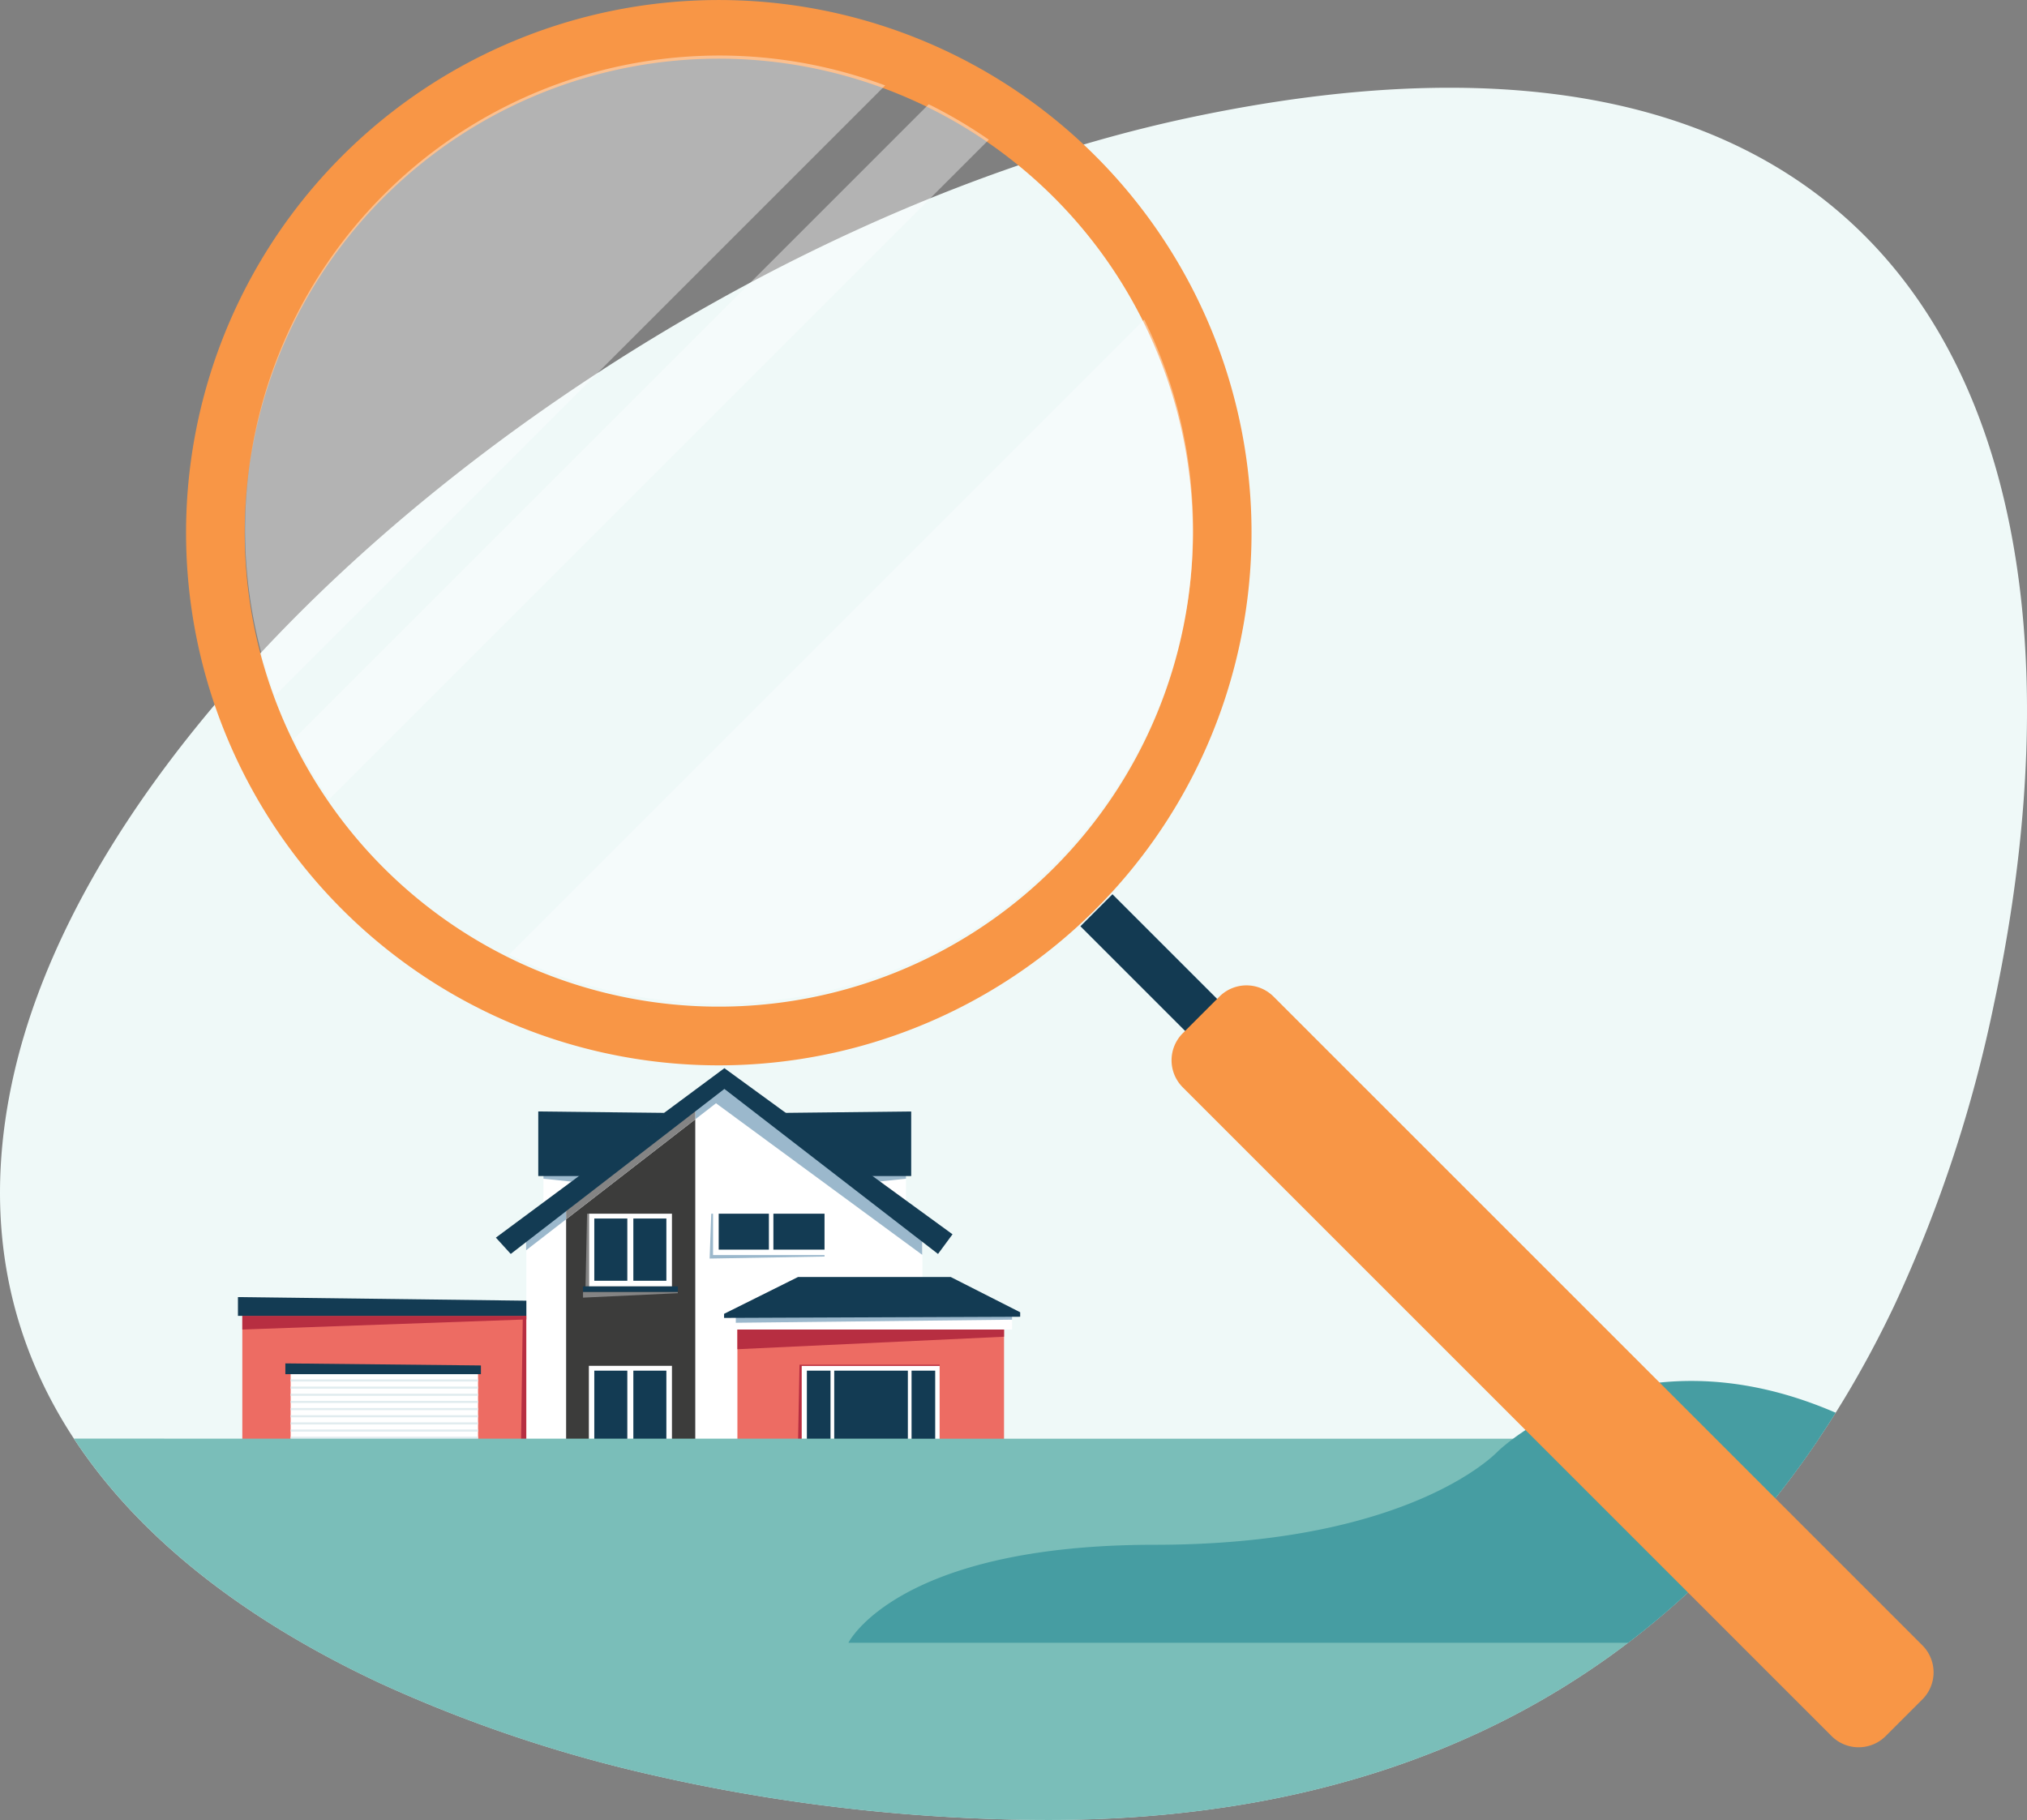 <svg xmlns="http://www.w3.org/2000/svg" xmlns:xlink="http://www.w3.org/1999/xlink" width="300" height="269.398" viewBox="0 0 300 269.398"><rect x="0" y="0" width="300" height="269.398" fill="#808080" stroke="none"/><defs><clipPath id="clip-path"><rect id="Rectangle_3649" data-name="Rectangle 3649" width="102.864" height="102.864" fill="none"></rect></clipPath><clipPath id="clip-path-2"><rect id="Rectangle_3650" data-name="Rectangle 3650" width="94.737" height="94.738" fill="none"></rect></clipPath><clipPath id="clip-path-3"><rect id="Rectangle_3651" data-name="Rectangle 3651" width="101.238" height="101.237" fill="none"></rect></clipPath></defs><g id="Groupe_7153" data-name="Groupe 7153" transform="translate(6636 -2880.001)"><path id="Trac&#xE9;_8961" data-name="Trac&#xE9; 8961" d="M295.165,204.568A202.231,202.231,0,0,1,280.5,249.16c-.287.613-.579,1.22-.878,1.828-.148.308-.3.613-.45.918q-.568,1.151-1.156,2.283c-.206.407-.416.811-.632,1.214-.379.727-.767,1.449-1.159,2.164s-.8,1.442-1.2,2.154q-1.045,1.849-2.139,3.652c-.139.231-.277.462-.422.69-.379.622-.761,1.239-1.156,1.852-.145.237-.3.475-.45.709q-.568.892-1.156,1.772c-.206.318-.419.629-.632.943q-.569.851-1.156,1.686v.006h0q-.315.453-.638.906v0a.789.789,0,0,1-.065.087q-.564.809-1.156,1.6c-.145.206-.3.413-.45.616q-.573.777-1.156,1.541c-.206.274-.416.545-.632.817-.379.5-.764.986-1.159,1.476-.4.505-.807,1.011-1.22,1.507q-.568.7-1.156,1.387c-.284.339-.57.675-.863,1.008a.778.778,0,0,1-.068.08c-.052.062-.1.124-.16.185-.379.441-.764.875-1.156,1.31q-1.257,1.419-2.57,2.792-.568.606-1.156,1.2c-.9.931-1.822,1.846-2.755,2.74q-.573.559-1.159,1.1c-.672.635-1.356,1.26-2.043,1.877a.149.149,0,0,1-.022.018c-.391.351-.789.7-1.186,1.048-.382.336-.767.669-1.156.992q-3.134,2.672-6.45,5.113-.573.43-1.156.845-2.372,1.706-4.833,3.295-1.215.79-2.456,1.55-2.681,1.646-5.467,3.156-2.136,1.16-4.327,2.237-3.324,1.632-6.78,3.079-.573.245-1.156.481-1.008.411-2.028.8-1.475.573-2.971,1.113-3.315,1.2-6.752,2.225c-.811.246-1.627.481-2.447.709q-4.734,1.331-9.683,2.348-3.786.781-7.7,1.378a168.431,168.431,0,0,1-18.667,1.784c-1.051.046-2.111.08-3.174.1q-2.325.06-4.694.059-2.843,0-5.717-.065a264.445,264.445,0,0,1-48.817-5.658q-1.821-.389-3.633-.8a205.664,205.664,0,0,1-40.468-13.548c-.317-.145-.632-.293-.943-.441q-4.7-2.214-9.129-4.678C13.772,282.2-6.9,253.9,2.125,214.9,16.154,154.315,100.832,89.448,176.452,73.539c110.531-23.259,135.725,50.8,118.714,131.029" transform="translate(-6636 2823.791)" fill="#eff9f8"></path><rect id="Rectangle_3609" data-name="Rectangle 3609" width="8.583" height="8.583" transform="translate(-6510.495 3049.917)" fill="#fff"></rect><path id="Trac&#xE9;_8962" data-name="Trac&#xE9; 8962" d="M668.615,910.672l8.583-.9v-4.562h-8.583Z" transform="translate(-7179.111 2144.704)" fill="#9bb8cc"></path><path id="Trac&#xE9;_8963" data-name="Trac&#xE9; 8963" d="M618.78,876.7l18.709-.209v9.562h-6.538Z" transform="translate(-7138.629 2168.031)" fill="#133b53"></path><rect id="Rectangle_3610" data-name="Rectangle 3610" width="8.583" height="8.583" transform="translate(-6555.567 3049.917)" fill="#fff"></rect><path id="Trac&#xE9;_8964" data-name="Trac&#xE9; 8964" d="M437.081,910.672l-8.583-.9v-4.562h8.583Z" transform="translate(-6984.065 2144.704)" fill="#9bb8cc"></path><path id="Trac&#xE9;_8965" data-name="Trac&#xE9; 8965" d="M443.1,876.7l-18.709-.209v9.562h6.538Z" transform="translate(-6980.726 2168.031)" fill="#133b53"></path><path id="Trac&#xE9;_8966" data-name="Trac&#xE9; 8966" d="M473.632,909.958H415.017V870.34L444.325,847.7l29.307,22.641Z" transform="translate(-6973.115 2191.422)" fill="#fff"></path><path id="Trac&#xE9;_8967" data-name="Trac&#xE9; 8967" d="M444.155,847.7l-29.307,22.641v3.3l5.916-4.581V867.81l19.113-15.56v2.013l3.07-2.377,30.516,22.432v-3.978Z" transform="translate(-6972.977 2191.422)" fill="#9bb8cc"></path><path id="Trac&#xE9;_8968" data-name="Trac&#xE9; 8968" d="M446.365,938.366l19.113-.076V882.67l-19.113,14.8Z" transform="translate(-6998.578 2163.015)" fill="#3c3c3b"></path><path id="Trac&#xE9;_8969" data-name="Trac&#xE9; 8969" d="M446.365,887.507v1.252l19.113-14.8v-2.013Z" transform="translate(-6998.578 2171.725)" fill="#848484"></path><path id="Trac&#xE9;_8970" data-name="Trac&#xE9; 8970" d="M424.806,842.343l-33.821,25.082,2.2,2.415,31.619-24.427,31.619,24.427,2.146-2.909Z" transform="translate(-6953.594 2195.772)" fill="#133b53"></path><rect id="Rectangle_3611" data-name="Rectangle 3611" width="12.296" height="15.815" transform="translate(-6548.845 3082.174)" fill="#fff"></rect><rect id="Rectangle_3612" data-name="Rectangle 3612" width="4.888" height="14.262" transform="translate(-6548.044 3082.888)" fill="#133b53"></rect><rect id="Rectangle_3613" data-name="Rectangle 3613" width="4.888" height="14.262" transform="translate(-6542.264 3082.888)" fill="#133b53"></rect><rect id="Rectangle_3614" data-name="Rectangle 3614" width="12.296" height="0.212" transform="translate(-6548.845 3097.776)" fill="#9bb8cc"></rect><rect id="Rectangle_3615" data-name="Rectangle 3615" width="15.897" height="1.742" transform="translate(-6550.605 3097.989)" fill="#fff"></rect><rect id="Rectangle_3616" data-name="Rectangle 3616" width="17.449" height="1.698" transform="translate(-6551.382 3099.683)" fill="#fff"></rect><rect id="Rectangle_3617" data-name="Rectangle 3617" width="15.897" height="0.212" transform="translate(-6550.605 3099.47)" fill="#9bb8cc"></rect><rect id="Rectangle_3618" data-name="Rectangle 3618" width="12.296" height="10.765" transform="translate(-6548.845 3059.655)" fill="#fff"></rect><rect id="Rectangle_3619" data-name="Rectangle 3619" width="4.888" height="9.213" transform="translate(-6548.044 3060.369)" fill="#133b53"></rect><rect id="Rectangle_3620" data-name="Rectangle 3620" width="4.888" height="9.213" transform="translate(-6542.264 3060.369)" fill="#133b53"></rect><path id="Trac&#xE9;_8971" data-name="Trac&#xE9; 8971" d="M473.721,1018.925l-14.03.658v-.853h14.03Z" transform="translate(-7009.403 2052.495)" fill="#848484"></path><path id="Trac&#xE9;_8972" data-name="Trac&#xE9; 8972" d="M461.68,967.858h.493V957.092h-.267Z" transform="translate(-7011.019 2102.562)" fill="#848484"></path><rect id="Rectangle_3621" data-name="Rectangle 3621" width="14.03" height="0.805" transform="translate(-6549.712 3070.42)" fill="#133b53"></rect><rect id="Rectangle_3622" data-name="Rectangle 3622" width="7.567" height="5.32" transform="translate(-6521.536 3059.655)" fill="#133b53"></rect><rect id="Rectangle_3623" data-name="Rectangle 3623" width="7.428" height="5.32" transform="translate(-6529.63 3059.655)" fill="#133b53"></rect><path id="Trac&#xE9;_8973" data-name="Trac&#xE9; 8973" d="M576.522,963.212h-16.5v-6.12h-.263l-.24,6.641,17.005-.3Z" transform="translate(-7090.491 2102.563)" fill="#9bb8cc"></path><rect id="Rectangle_3624" data-name="Rectangle 3624" width="42.038" height="26.602" transform="translate(-6600.136 3074.779)" fill="#ed6c63"></rect><path id="Trac&#xE9;_8974" data-name="Trac&#xE9; 8974" d="M233.1,1038.192l-42.038,1.494v-2.022H233.1Z" transform="translate(-6791.197 2037.115)" fill="#b72e41"></path><path id="Trac&#xE9;_8975" data-name="Trac&#xE9; 8975" d="M230.287,1025.637H187.6v-2.779l42.688.533Z" transform="translate(-6788.384 2049.141)" fill="#133b53"></path><rect id="Rectangle_3625" data-name="Rectangle 3625" width="27.74" height="18.493" transform="translate(-6592.987 3082.888)" fill="#fff"></rect><rect id="Rectangle_3626" data-name="Rectangle 3626" width="27.74" height="0.313" transform="translate(-6592.987 3084.184)" fill="#e1ecef"></rect><rect id="Rectangle_3627" data-name="Rectangle 3627" width="27.74" height="0.313" transform="translate(-6592.987 3085.243)" fill="#e1ecef"></rect><rect id="Rectangle_3628" data-name="Rectangle 3628" width="27.74" height="0.313" transform="translate(-6592.987 3086.302)" fill="#e1ecef"></rect><rect id="Rectangle_3629" data-name="Rectangle 3629" width="27.74" height="0.313" transform="translate(-6592.987 3087.362)" fill="#e1ecef"></rect><rect id="Rectangle_3630" data-name="Rectangle 3630" width="27.74" height="0.313" transform="translate(-6592.987 3088.421)" fill="#e1ecef"></rect><rect id="Rectangle_3631" data-name="Rectangle 3631" width="27.74" height="0.313" transform="translate(-6592.987 3089.48)" fill="#e1ecef"></rect><rect id="Rectangle_3632" data-name="Rectangle 3632" width="27.74" height="0.313" transform="translate(-6592.987 3090.539)" fill="#e1ecef"></rect><rect id="Rectangle_3633" data-name="Rectangle 3633" width="27.74" height="0.313" transform="translate(-6592.987 3091.598)" fill="#e1ecef"></rect><rect id="Rectangle_3634" data-name="Rectangle 3634" width="27.74" height="0.313" transform="translate(-6592.987 3092.658)" fill="#e1ecef"></rect><rect id="Rectangle_3635" data-name="Rectangle 3635" width="27.74" height="0.313" transform="translate(-6592.987 3093.717)" fill="#e1ecef"></rect><rect id="Rectangle_3636" data-name="Rectangle 3636" width="27.74" height="0.313" transform="translate(-6592.987 3094.776)" fill="#e1ecef"></rect><rect id="Rectangle_3637" data-name="Rectangle 3637" width="27.74" height="0.313" transform="translate(-6592.987 3095.835)" fill="#e1ecef"></rect><rect id="Rectangle_3638" data-name="Rectangle 3638" width="27.74" height="0.313" transform="translate(-6592.987 3096.895)" fill="#e1ecef"></rect><rect id="Rectangle_3639" data-name="Rectangle 3639" width="27.74" height="0.313" transform="translate(-6592.987 3097.954)" fill="#e1ecef"></rect><rect id="Rectangle_3640" data-name="Rectangle 3640" width="27.74" height="0.313" transform="translate(-6592.987 3099.013)" fill="#e1ecef"></rect><rect id="Rectangle_3641" data-name="Rectangle 3641" width="27.74" height="0.313" transform="translate(-6592.987 3100.073)" fill="#e1ecef"></rect><path id="Trac&#xE9;_8976" data-name="Trac&#xE9; 8976" d="M253.933,1076.747H224.988v-1.6l28.945.307Z" transform="translate(-6818.755 2006.665)" fill="#133b53"></path><path id="Trac&#xE9;_8977" data-name="Trac&#xE9; 8977" d="M411.087,1064.266h-.871l.373-26.6h.5Z" transform="translate(-6969.215 2037.115)" fill="#b72e41"></path><rect id="Rectangle_3642" data-name="Rectangle 3642" width="39.46" height="26.602" transform="translate(-6526.862 3074.779)" fill="#ed6c63"></rect><rect id="Rectangle_3643" data-name="Rectangle 3643" width="39.46" height="3.348" transform="translate(-6526.862 3098.033)" fill="#b72e41"></rect><path id="Trac&#xE9;_8978" data-name="Trac&#xE9; 8978" d="M620.883,1049.5l-39.46,1.849v-2.916h39.46Z" transform="translate(-7108.285 2028.365)" fill="#b72e41"></path><rect id="Rectangle_3644" data-name="Rectangle 3644" width="20.432" height="12.874" transform="translate(-6517.366 3082.174)" fill="#fff"></rect><rect id="Rectangle_3645" data-name="Rectangle 3645" width="3.498" height="11.357" transform="translate(-6516.581 3082.888)" fill="#133b53"></rect><rect id="Rectangle_3646" data-name="Rectangle 3646" width="10.898" height="11.357" transform="translate(-6512.533 3082.888)" fill="#133b53"></rect><rect id="Rectangle_3647" data-name="Rectangle 3647" width="3.498" height="11.357" transform="translate(-6501.087 3082.888)" fill="#133b53"></rect><path id="Trac&#xE9;_8979" data-name="Trac&#xE9; 8979" d="M650.05,1076.18H629.315l-.25,13.039h.553v-12.874H650.05Z" transform="translate(-7146.984 2005.829)" fill="#b72e41"></path><path id="Trac&#xE9;_8980" data-name="Trac&#xE9; 8980" d="M629.617,1145.066h20.432v.3l-20.985.929v-1.234Z" transform="translate(-7146.984 1949.873)" fill="#b72e41"></path><path id="Trac&#xE9;_8981" data-name="Trac&#xE9; 8981" d="M621.058,1039.779H580.171v-1.92l40.887-.08Z" transform="translate(-7107.268 2037.021)" fill="#fff"></path><path id="Trac&#xE9;_8982" data-name="Trac&#xE9; 8982" d="M621.058,1038.321l-40.887.458v-.92l40.887-.08Z" transform="translate(-7107.268 2037.021)" fill="#9bb8cc"></path><path id="Trac&#xE9;_8983" data-name="Trac&#xE9; 8983" d="M614.735,1012.233l-10.279-5.219h-22.6l-10.944,5.451v.605l43.824-.173Z" transform="translate(-7099.747 2062.011)" fill="#133b53"></path><path id="Trac&#xE9;_8984" data-name="Trac&#xE9; 8984" d="M58.256,1134.461c8.244,12.553,20.668,22.954,35.606,31.26q4.424,2.464,9.129,4.678c.311.148.626.3.943.441a205.656,205.656,0,0,0,40.468,13.548q1.812.416,3.633.8a264.44,264.44,0,0,0,48.817,5.658q2.871.065,5.717.065,2.367,0,4.694-.059c1.063-.025,2.123-.058,3.174-.1a168.447,168.447,0,0,0,18.667-1.784q3.915-.592,7.7-1.378,4.951-1.017,9.683-2.348c.82-.228,1.636-.462,2.447-.709q3.434-1.031,6.752-2.225,1.5-.541,2.971-1.113,1.022-.393,2.028-.8.582-.236,1.156-.481,3.458-1.443,6.78-3.079,2.191-1.077,4.327-2.237,2.787-1.507,5.467-3.156,1.239-.758,2.456-1.55,2.46-1.586,4.833-3.294.582-.416,1.156-.844,3.315-2.441,6.45-5.113c.389-.324.774-.656,1.156-.992.4-.345.8-.7,1.186-1.048a.129.129,0,0,0,.022-.019c.687-.616,1.372-1.242,2.043-1.877q.588-.545,1.159-1.1c.934-.894,1.855-1.809,2.755-2.74q.587-.6,1.156-1.2,1.313-1.373,2.57-2.792c.391-.434.777-.869,1.156-1.31.056-.062.108-.123.16-.185a.81.81,0,0,0,.068-.08c.293-.333.579-.669.863-1.008q.587-.689,1.156-1.387c.413-.5.82-1,1.22-1.507.395-.49.78-.98,1.159-1.476.215-.271.425-.542.632-.817q.582-.763,1.156-1.541c.154-.2.305-.41.45-.616q.592-.795,1.156-1.6a.775.775,0,0,0,.065-.086v0q.323-.453.638-.906h0v-.006q.587-.837,1.156-1.686l.122-.182Z" transform="translate(-6683.32 1958.487)" fill="#7abeb9"></path><path id="Trac&#xE9;_8985" data-name="Trac&#xE9; 8985" d="M765.12,1099.308s-12.647,13.885-50.824,13.885-45.35,14.507-45.35,14.507H784.339q2.57-1.954,5.031-4.048c.388-.324.774-.656,1.156-.992.4-.345.8-.7,1.186-1.048a.14.14,0,0,0,.022-.018c.687-.616,1.371-1.242,2.043-1.877q.587-.546,1.159-1.1c.934-.894,1.855-1.809,2.755-2.74q.587-.6,1.156-1.2,1.313-1.373,2.57-2.792c.392-.435.777-.869,1.156-1.31.056-.062.108-.123.16-.185a.773.773,0,0,0,.068-.08c.293-.333.579-.669.863-1.008q.587-.689,1.156-1.387c.413-.5.82-1,1.22-1.507.395-.49.78-.98,1.159-1.476.216-.271.425-.542.632-.817q.583-.763,1.156-1.541c.154-.2.3-.41.45-.616q.592-.8,1.156-1.6a.8.8,0,0,0,.065-.086v0q.323-.453.638-.906h0v-.006q.587-.837,1.156-1.686c.212-.314.425-.626.632-.943q.587-.879,1.156-1.772c.154-.234.305-.471.45-.709.128-.2.253-.4.378-.6-30.533-13.244-49.949,5.667-49.949,5.667" transform="translate(-7179.379 1995.469)" fill="#469da2"></path><rect id="Rectangle_3648" data-name="Rectangle 3648" width="6.704" height="26.661" transform="translate(-6476.096 3017.108) rotate(-45)" fill="#133a52"></rect><path id="Trac&#xE9;_8986" data-name="Trac&#xE9; 8986" d="M1034.846,882.712l-5.431,5.431a5.66,5.66,0,0,1-8.005,0l-96.031-96.031a5.66,5.66,0,0,1,0-8l5.431-5.431a5.661,5.661,0,0,1,8.005,0l96.031,96.031a5.661,5.661,0,0,1,0,8.005" transform="translate(-7386.331 2248.835)" fill="#f89646"></path><path id="Trac&#xE9;_8987" data-name="Trac&#xE9; 8987" d="M169.8,23.095a78.846,78.846,0,1,0,111.5,0,78.846,78.846,0,0,0-111.5,0M275.16,128.457a70.16,70.16,0,1,1,0-99.221,70.16,70.16,0,0,1,0,99.221" transform="translate(-6755.167 2880)" fill="#f89646"></path><g id="Groupe_7146" data-name="Groupe 7146" transform="translate(-6592.511 2895.438)" opacity="0.4"><g id="Groupe_7145" data-name="Groupe 7145" transform="translate(0 0)"><g id="Groupe_7144" data-name="Groupe 7144" clip-path="url(#clip-path)"><path id="Trac&#xE9;_8988" data-name="Trac&#xE9; 8988" d="M325.646,82.239,231.683,176.2a70.12,70.12,0,0,0,5.245,8.9l97.618-97.618a70.1,70.1,0,0,0-8.9-5.245" transform="translate(-231.683 -82.239)" fill="#fff"></path></g></g></g><g id="Groupe_7149" data-name="Groupe 7149" transform="translate(-6599.73 2888.219)" opacity="0.4"><g id="Groupe_7148" data-name="Groupe 7148" transform="translate(0 0)"><g id="Groupe_7147" data-name="Groupe 7147" clip-path="url(#clip-path-2)"><path id="Trac&#xE9;_8989" data-name="Trac&#xE9; 8989" d="M287.962,48.211a70.2,70.2,0,0,0-90.308,90.308Z" transform="translate(-193.225 -43.781)" fill="#fff"></path></g></g></g><g id="Groupe_7152" data-name="Groupe 7152" transform="translate(-6560.647 2927.302)" opacity="0.4"><g id="Groupe_7151" data-name="Groupe 7151" transform="translate(0 0)"><g id="Groupe_7150" data-name="Groupe 7150" clip-path="url(#clip-path-3)"><path id="Trac&#xE9;_8990" data-name="Trac&#xE9; 8990" d="M401.432,345.979a70.179,70.179,0,0,0,93.991-93.991Z" transform="translate(-401.432 -251.988)" fill="#fff"></path></g></g></g></g></svg>